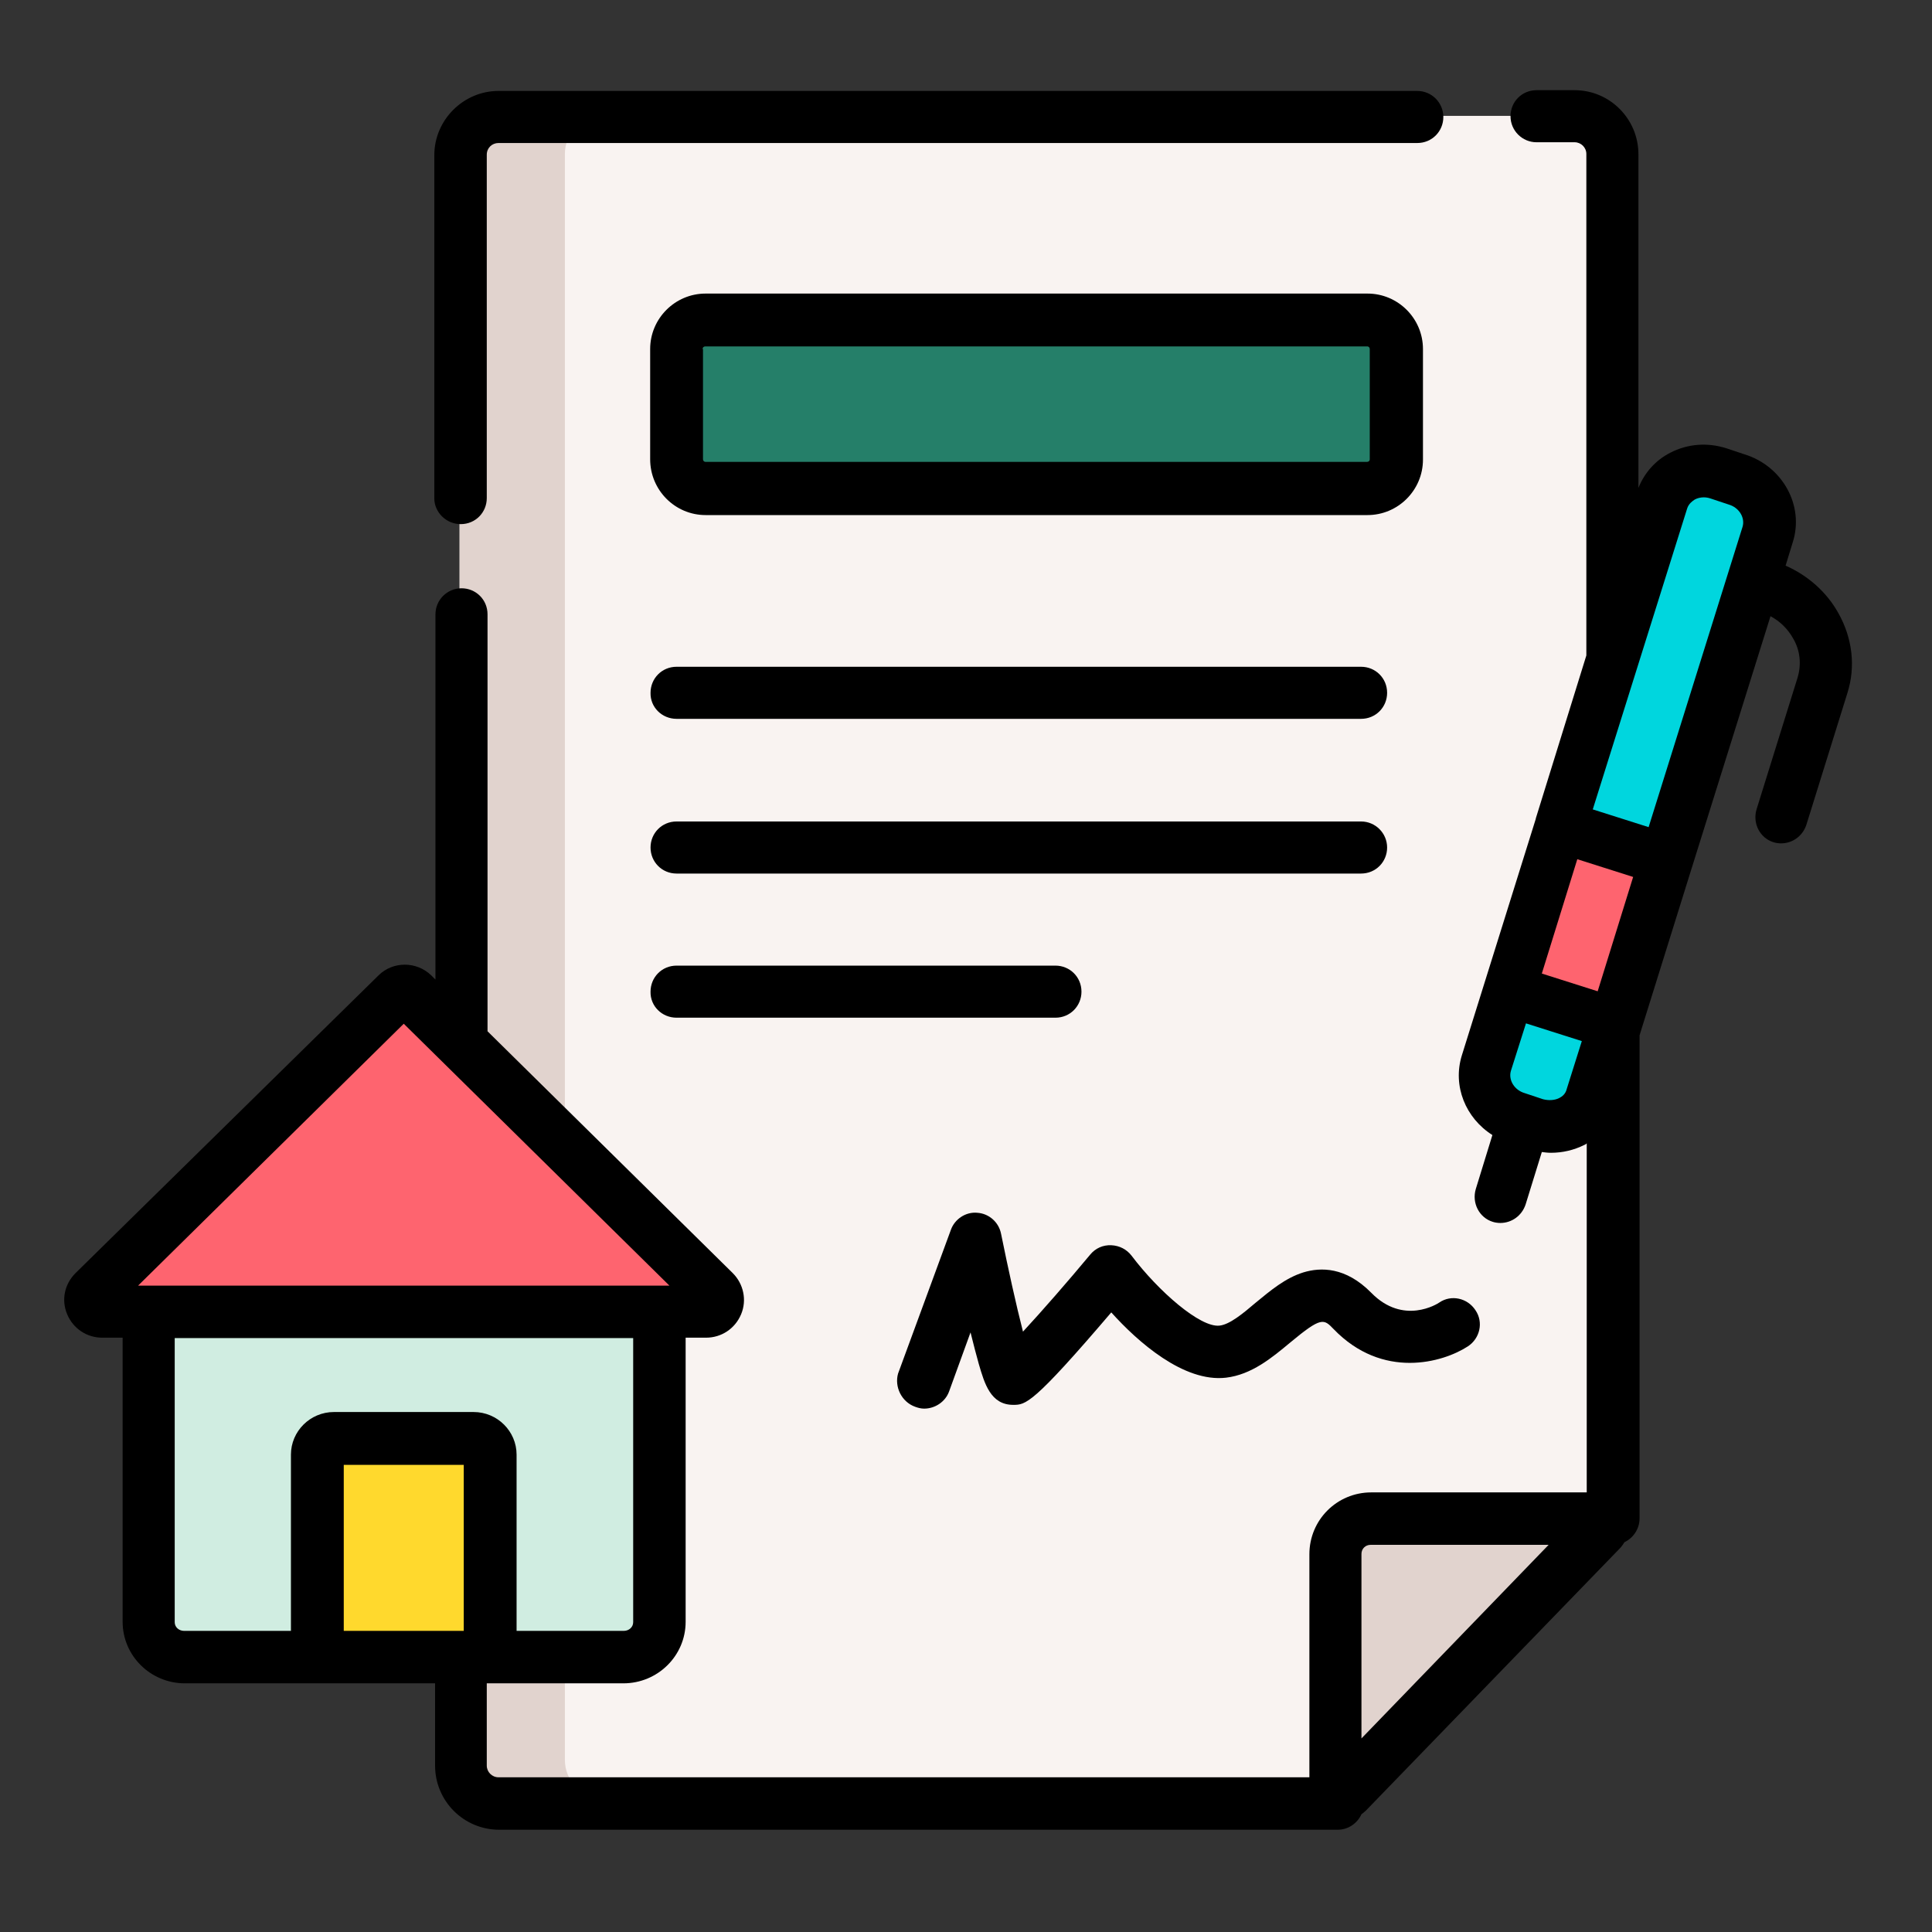 <?xml version="1.0" encoding="utf-8"?>
<!-- Generator: Adobe Illustrator 23.0.3, SVG Export Plug-In . SVG Version: 6.00 Build 0)  -->
<svg version="1.1" id="Capa_1" xmlns="http://www.w3.org/2000/svg" xmlns:xlink="http://www.w3.org/1999/xlink" x="0px" y="0px"
	 viewBox="0 0 512 512" style="enable-background:new 0 0 512 512;" xml:space="preserve">
<rect x="0" y="0" width="512" height="512" fill="#333333" stroke="none"/>
<style type="text/css">
	.st0{fill:#F9F3F1;}
	.st1{fill:#E1D3CE;}
	.st2{fill:#D0EDE1;}
	.st3{fill:#257F69;}
	.st4{fill:#FE646F;}
	.st5{fill:#FFD92D;}
	.st6{fill:#00D6DE;}
</style>
<g>
	<g>
		<path class="st0" d="M428.6,401.3V40.8c0-5.6-4.5-10.1-10.1-10.1H131.9c-5.6,0-10.1,4.5-10.1,10.1v425.6c0,5.6,4.5,10.1,10.1,10.1
			h223.3L428.6,401.3"/>
		<path class="st1" d="M159.8,476.5h-27.9c-5.6,0-10.1-4.5-10.1-10.1V40.8c0-5.6,4.5-10.1,10.1-10.1h27.9c-5.6,0-10.1,4.5-10.1,10.1
			v425.6C149.7,472,154.2,476.5,159.8,476.5z"/>
		<path class="st2" d="M177.6,345.3v84.3c0,5.3-4.3,9.5-9.7,9.5H48.7c-5.4,0-9.7-4.3-9.7-9.5v-84.3H177.6z"/>
		<g>
			<path class="st3" d="M363.4,129.2H187.1c-4.3,0-7.7-3.4-7.7-7.7V92.3c0-4.3,3.4-7.7,7.7-7.7h176.4c4.3,0,7.7,3.4,7.7,7.7v29.1
				C371.1,125.7,367.7,129.2,363.4,129.2z"/>
			<path class="st4" d="M190.7,349.6H26.3c-2.7,0-4.1-3.2-2.1-5.2l82.2-82.5c1.2-1.2,3.1-1.2,4.3,0l82.2,82.5
				C194.7,346.2,193.4,349.6,190.7,349.6z"/>
			<path class="st5" d="M131.9,389v50.2H85.1V389c0-2.5,2-4.4,4.4-4.4h37.8C129.9,384.5,131.9,386.6,131.9,389z"/>
		</g>
		<path class="st6" d="M468.5,142.8L441,228.6L427.1,272l-6.1,19.2c-1.9,6-8.7,9.3-15.2,7.2l-4.8-1.6c-6.5-2-10.1-8.6-8.1-14.6
			L399,263l13.9-43.4l27.5-85.9c1.9-6,8.7-9.3,15.2-7.1l4.9,1.6C466.7,130.2,470.4,136.7,468.5,142.8L468.5,142.8z"/>
		<path class="st4" d="M441,228.5l-13.9,43.4l-28.1-9l13.9-43.4L441,228.5z"/>
		<path class="st1" d="M427.3,398.3h-64.2c-5.6,0-10.1,4.6-10.1,10.4v68.6c0,1.7,1.9,2.5,3.1,1.3l72.5-77.1
			C429.6,400.3,428.9,398.3,427.3,398.3L427.3,398.3z"/>
	</g>
	<g>
		<path d="M122.1,138.9c3.9,0,6.9-3.1,6.9-6.9v-91c0-1.8,1.4-3.1,3.1-3.1h243.5c3.9,0,6.9-3.1,6.9-6.9s-3.1-6.9-6.9-6.9H132.1
			c-9.3,0-17,7.7-17,17v91C115.1,135.7,118.2,138.9,122.1,138.9z"/>
		<path d="M187,136.5h175.4c8.1,0,14.7-6.6,14.7-14.7V92.5c0-8.1-6.6-14.7-14.7-14.7H187c-8.1,0-14.7,6.6-14.7,14.7v29.2
			C172.3,129.9,178.9,136.5,187,136.5L187,136.5z M186.2,92.5c0-0.5,0.4-0.7,0.7-0.7h175.4c0.5,0,0.7,0.4,0.7,0.7v29.2
			c0,0.5-0.4,0.7-0.7,0.7H187c-0.5,0-0.7-0.4-0.7-0.7V92.5z"/>
		<path d="M179.3,190.5h181.4c3.9,0,6.9-3.1,6.9-6.9c0-3.9-3.1-6.9-6.9-6.9H179.3c-3.9,0-6.9,3.1-6.9,6.9
			C172.3,187.4,175.4,190.5,179.3,190.5z"/>
		<path d="M179.3,269.7h100.4c3.9,0,6.9-3.1,6.9-6.9c0-3.9-3.1-6.9-6.9-6.9H179.3c-3.9,0-6.9,3.1-6.9,6.9
			C172.3,266.6,175.4,269.7,179.3,269.7z"/>
		<path d="M179.3,231.5h181.4c3.9,0,6.9-3.1,6.9-6.9s-3.1-6.9-6.9-6.9H179.3c-3.9,0-6.9,3.1-6.9,6.9S175.4,231.5,179.3,231.5z"/>
		<path d="M487.2,162.5c-3.1-5.6-8.1-10-14-12.6l1.9-6.2c3.1-9.7-2.7-20.2-12.8-23.3l-4.8-1.6c-5-1.6-10.3-1.2-14.9,1.2
			c-3.9,2-6.8,5.3-8.4,9.3V40.9c0-9.4-7.6-17-16.9-17h-10.1c-3.9,0-6.9,3.1-6.9,6.9s3.1,6.9,6.9,6.9h10.1c1.7,0,3.1,1.4,3.1,3.1
			v132.9L407,216.9l0,0c0,0,0,0,0,0.1l-13.6,43.5l0,0l0,0l-6,19.2c-2.5,8.1,1,16.6,8.1,21.1l-4.4,14.3c-1.1,3.7,0.9,7.6,4.5,8.7
			c0.6,0.2,1.4,0.3,2,0.3c3,0,5.7-1.9,6.7-4.9l4.3-13.9c0.8,0.1,1.6,0.2,2.4,0.2c3.1,0,6.1-0.7,8.9-2.1c0.3-0.1,0.5-0.3,0.6-0.4
			v92.5h-57.1c-9.1,0-16.4,7.3-16.4,16.4V471H132.1c-1.7,0-3.1-1.4-3.1-3.1v-21.6c0-0.1,0-0.1,0-0.2h36.2c9.1,0,16.5-7.3,16.5-16.3
			v-75.3h5.4c4.1,0,7.7-2.4,9.3-6.2c1.6-3.8,0.6-8.1-2.2-10.9l-65-64.1V162.8c0-3.9-3.1-6.9-6.9-6.9s-6.9,3.1-6.9,6.9v96.8l-1.1-1.1
			c-3.9-3.8-10.2-3.8-14,0l0,0L20,337.4c-2.9,2.9-3.8,7.1-2.2,10.9c1.6,3.8,5.2,6.2,9.3,6.2h5.4v75.3c0,9,7.4,16.3,16.5,16.3h66.3
			c0,0.1,0,0.1,0,0.2v21.6c0,9.4,7.6,17,17,17h222.2c2.8,0,5.2-1.7,6.3-4.1c0.4-0.3,0.8-0.6,1.2-1l67.5-69.7c0.4-0.5,0.7-0.9,1-1.4
			c2.3-1.1,4-3.5,4-6.3v-128l0.3-1l0,0l0,0l13.6-43.6l0,0l0,0l20.8-66.5c2.6,1.4,4.6,3.4,6,5.9c1.9,3.2,2.2,6.9,1.2,10.3l-10.9,35
			c-1.1,3.7,0.9,7.6,4.5,8.7c0.6,0.2,1.4,0.3,2,0.3c3,0,5.7-1.9,6.7-4.9l10.9-35C491.8,176.6,490.9,169.1,487.2,162.5L487.2,162.5z
			 M122.9,432.2H91.1v-44h31.8V432.2z M107,271.3l70.4,69.4H36.6L107,271.3z M46.3,429.9v-75.3h121.5v75.3c0,1.3-1.1,2.3-2.5,2.3
			h-28.4v-46.7c0-6.2-5.1-11.3-11.4-11.3h-37c-6.3,0-11.4,5.1-11.4,11.3v46.7H48.8C47.4,432.2,46.3,431.2,46.3,429.9z M447.1,134.8
			c0.4-1.3,1.4-2,2-2.4c0.7-0.4,1.6-0.6,2.4-0.6c0.6,0,1.2,0.1,1.8,0.3l4.8,1.6c2.8,0.8,4.4,3.5,3.7,5.9l-24.9,79.6l-14.8-4.7
			L447.1,134.8z M423.4,262.7l-14.8-4.7l9.4-30.3l14.8,4.7L423.4,262.7z M413.2,291c-1.2,0.6-2.8,0.7-4.3,0.3l-4.8-1.6
			c-2.8-0.8-4.4-3.5-3.7-5.9l4-12.6l14.8,4.7l-4,12.7C414.9,289.9,414,290.6,413.2,291L413.2,291z M360.8,460.7v-48.9
			c0-1.4,1.1-2.4,2.4-2.4h47.2L360.8,460.7z"/>
		<path d="M242.5,372.8c0.8,0.3,1.6,0.5,2.4,0.5c2.9,0,5.6-1.8,6.6-4.5l5.7-15.7c0.8,3.3,1.6,6.2,2.2,8.4c1.5,5.1,3.1,10.8,9.1,10.8
			c3.3,0,5.1,0,26-24.5c7,7.8,19.2,18.6,30.4,17.3c6.8-0.8,12.2-5.3,17-9.3c8.3-6.9,8.9-6.3,11.5-3.6c13,13.5,29,8.9,35.6,4.6
			c3.2-2.1,4.2-6.4,2-9.6c-2.1-3.2-6.4-4.2-9.6-2c-0.4,0.3-9.5,6.1-18-2.6c-6.8-6.9-13.4-6.8-18-5.4c-4.8,1.5-8.7,4.8-12.6,8
			c-3.4,2.9-6.9,5.8-9.6,6.1c-5.1,0.6-16.2-9.1-23.3-18.5c-1.3-1.7-3.2-2.7-5.4-2.8s-4.2,0.8-5.6,2.5c-5.9,7.1-12.8,15-17.8,20.4
			c-1.8-7-4-17-5.8-25.9c-0.6-3.1-3.2-5.4-6.3-5.6c-3.1-0.3-6,1.7-7,4.5l-14,38.1C237,367.5,238.9,371.5,242.5,372.8L242.5,372.8z"
			/>
	</g>
</g>
</svg>
